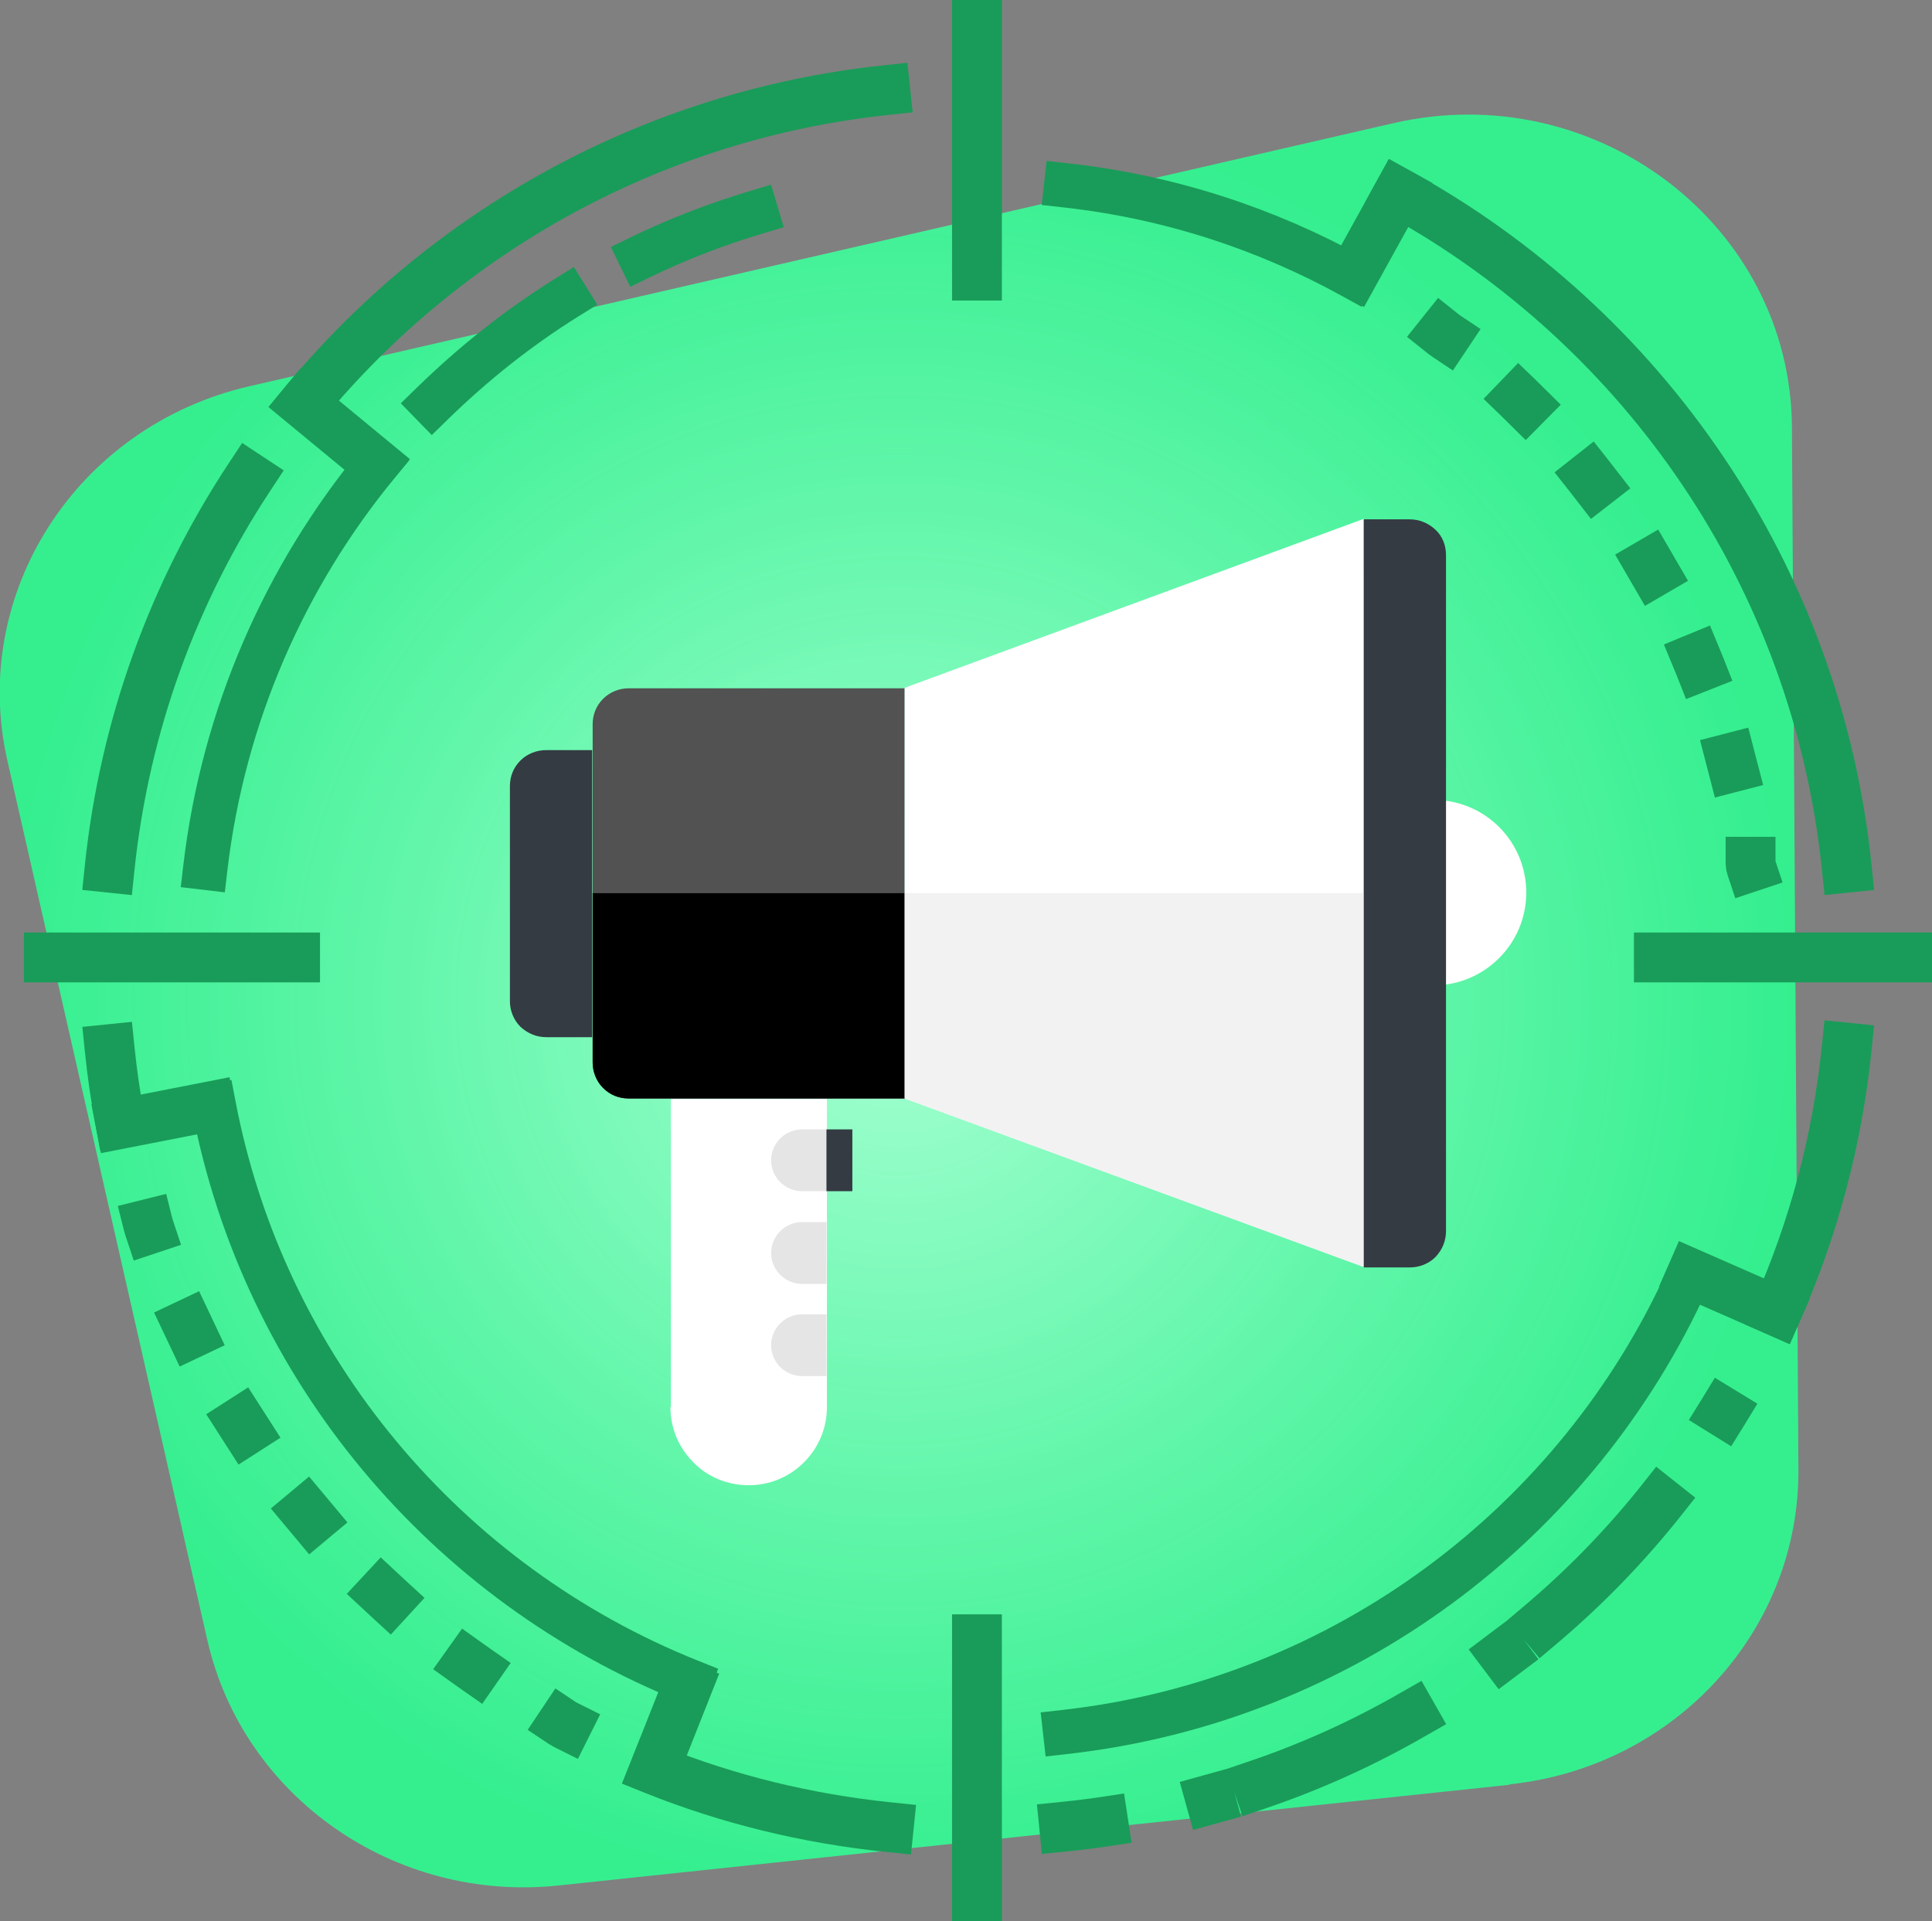 <?xml version="1.0" encoding="UTF-8"?>
<svg id="Layer_1" data-name="Layer 1" xmlns="http://www.w3.org/2000/svg" xmlns:xlink="http://www.w3.org/1999/xlink" viewBox="0 0 38.76 38.55">
  <rect x="0" y="0" width="38.76" height="38.55" fill="#808080" stroke="none"/>
  <defs>
    <style>
      .cls-1 {
        stroke-dasharray: 0 0 0 0 .2 2.03 .2 2.03;
      }

      .cls-1, .cls-2, .cls-3, .cls-4, .cls-5, .cls-6, .cls-7 {
        fill: none;
        stroke: #199c59;
        stroke-linecap: square;
        stroke-miterlimit: 10;
      }

      .cls-2 {
        stroke-dasharray: 0 0 0 0 .19 1.93 .19 1.93;
      }

      .cls-8 {
        fill: #f2f2f2;
      }

      .cls-9 {
        fill: #e6e5e5;
      }

      .cls-10 {
        fill: #fff;
      }

      .cls-11 {
        fill: #525252;
      }

      .cls-12 {
        fill: #343b43;
      }

      .cls-4 {
        stroke-width: .89px;
      }

      .cls-5 {
        stroke-dasharray: 0 0 .2 2.03;
      }

      .cls-13 {
        fill: url(#radial-gradient);
      }

      .cls-6 {
        stroke-dasharray: 0 0 .19 1.93;
      }

      .cls-7 {
        stroke-dasharray: 0 0 0 2.2 3.4 1;
      }
    </style>
    <radialGradient id="radial-gradient" cx="18.04" cy="20.08" fx="18.04" fy="20.08" r="17.91" gradientUnits="userSpaceOnUse">
      <stop offset="0" stop-color="#a6ffd2"/>
      <stop offset="1" stop-color="#29ff91" stop-opacity=".87"/>
    </radialGradient>
  </defs>
  <path class="cls-13" d="m30.28,35.81l-19.07,2.02c-3.29.35-6.33-1.77-7.05-4.92L.15,15.27c-.77-3.37,1.39-6.72,4.85-7.52L27.96,2.47c4.06-.93,7.97,2.05,7.99,6.11l.13,20.9c.02,3.24-2.48,5.97-5.79,6.32Z"/>
  <g>
    <path class="cls-3" d="m2.2,17.41c.3-2.87,1.29-5.54,2.8-7.83"/>
    <path class="cls-3" d="m2.41,22.5c-.09-.48-.16-.96-.21-1.45"/>
    <path class="cls-3" d="m17.83,36.66c-1.65-.17-3.23-.56-4.7-1.15"/>
    <path class="cls-3" d="m37.05,21.02c-.19,1.87-.67,3.64-1.4,5.29"/>
    <path class="cls-3" d="m28.06,3.87c4.91,2.7,8.39,7.69,8.99,13.54"/>
    <path class="cls-3" d="m6.1,8.09c2.84-3.44,6.98-5.78,11.66-6.28"/>
    <path class="cls-4" d="m4.12,17.41c.36-3.06,1.6-5.85,3.46-8.11"/>
    <path class="cls-4" d="m13.83,33.73c-4.87-1.95-8.53-6.27-9.54-11.54"/>
    <path class="cls-4" d="m33.87,25.63c-2.22,4.93-6.91,8.49-12.5,9.12"/>
    <path class="cls-4" d="m21.39,3.72c2.07.23,4.01.87,5.75,1.83"/>
    <path class="cls-4" d="m12.85,5.16c.74-.36,1.52-.66,2.32-.9"/>
    <path class="cls-4" d="m8.67,8.1c.82-.8,1.72-1.52,2.7-2.13"/>
    <line class="cls-3" x1="7.52" y1="9.28" x2="6.09" y2="8.1"/>
    <line class="cls-3" x1="19.6" y1="5.53" x2="19.6" y2=".5"/>
    <line class="cls-3" x1="19.6" y1="32.89" x2="19.6" y2="38.05"/>
    <line class="cls-3" x1="33.28" y1="19.21" x2="38.26" y2="19.21"/>
    <line class="cls-3" x1="5.92" y1="19.21" x2=".98" y2="19.21"/>
    <line class="cls-3" x1="27.17" y1="5.48" x2="28.06" y2="3.87"/>
    <line class="cls-3" x1="33.94" y1="25.56" x2="35.65" y2="26.31"/>
    <line class="cls-3" x1="13.78" y1="33.86" x2="13.13" y2="35.5"/>
    <line class="cls-3" x1="4.21" y1="22.2" x2="2.42" y2="22.55"/>
    <g>
      <path class="cls-3" d="m11.37,34.62s-.06-.03-.09-.05"/>
      <path class="cls-5" d="m9.55,33.49c-.33-.23-.66-.48-.97-.74"/>
      <path class="cls-1" d="m7.81,32.09c-1.94-1.78-3.48-3.99-4.47-6.48"/>
      <path class="cls-3" d="m3,24.66s-.02-.06-.03-.1"/>
    </g>
    <path class="cls-7" d="m34.57,28.33c-2.79,4.57-7.62,7.76-13.22,8.32"/>
    <g>
      <path class="cls-3" d="m28.93,6.68s.05.04.08.06"/>
      <path class="cls-6" d="m30.47,7.99c.28.27.54.55.8.83"/>
      <path class="cls-2" d="m31.89,9.56c1.53,1.94,2.61,4.25,3.08,6.78"/>
      <path class="cls-3" d="m35.12,17.29s0,.07.01.1"/>
    </g>
  </g>
  <g>
    <path class="cls-10" d="m13.45,28.23c0,.4.15.8.46,1.11.3.31.71.46,1.11.46h0c.4,0,.8-.15,1.11-.46.31-.31.46-.71.46-1.11v-6.18h-3.13v6.18Z"/>
    <g>
      <path class="cls-9" d="m16.09,22.66c-.34,0-.62.28-.62.62s.28.62.62.62h.49v-1.24h-.49Z"/>
      <path class="cls-9" d="m16.09,24.52c-.34,0-.62.28-.62.62s.28.62.62.62h.49v-1.24h-.49Z"/>
      <path class="cls-9" d="m16.09,26.37c-.34,0-.62.28-.62.62s.28.62.62.62h.49v-1.24h-.49Z"/>
    </g>
    <rect class="cls-12" x="16.58" y="22.66" width=".52" height="1.24"/>
  </g>
  <path class="cls-10" d="m28.76,16.06v3.71c1.02,0,1.86-.83,1.86-1.86s-.83-1.86-1.86-1.86Z"/>
  <path class="cls-12" d="m11.88,20.81h-.92c-.19,0-.37-.07-.52-.21-.14-.14-.21-.33-.21-.51v-4.32c0-.19.07-.37.21-.51.14-.14.33-.21.52-.21h.92v5.77Z"/>
  <path class="cls-11" d="m18.15,22.04h-5.54c-.19,0-.37-.07-.51-.21-.14-.14-.21-.33-.21-.51v-6.79c0-.19.07-.37.21-.51.14-.14.33-.21.51-.21h5.54v8.25Z"/>
  <path d="m18.15,22.04h-5.54c-.19,0-.37-.07-.51-.21-.14-.14-.21-.33-.21-.51v-3.4h6.27v4.12Z"/>
  <polygon class="cls-10" points="18.15 13.8 18.15 22.04 27.36 25.42 27.36 10.41 18.15 13.8"/>
  <polygon class="cls-8" points="18.15 17.92 18.15 22.04 27.36 25.42 27.36 17.92 18.15 17.92"/>
  <path class="cls-12" d="m29.01,24.7c0,.19-.07.37-.21.52-.14.14-.33.21-.52.21h-.92v-15.01h.92c.19,0,.37.07.52.21s.21.33.21.51v13.55Z"/>
</svg>
